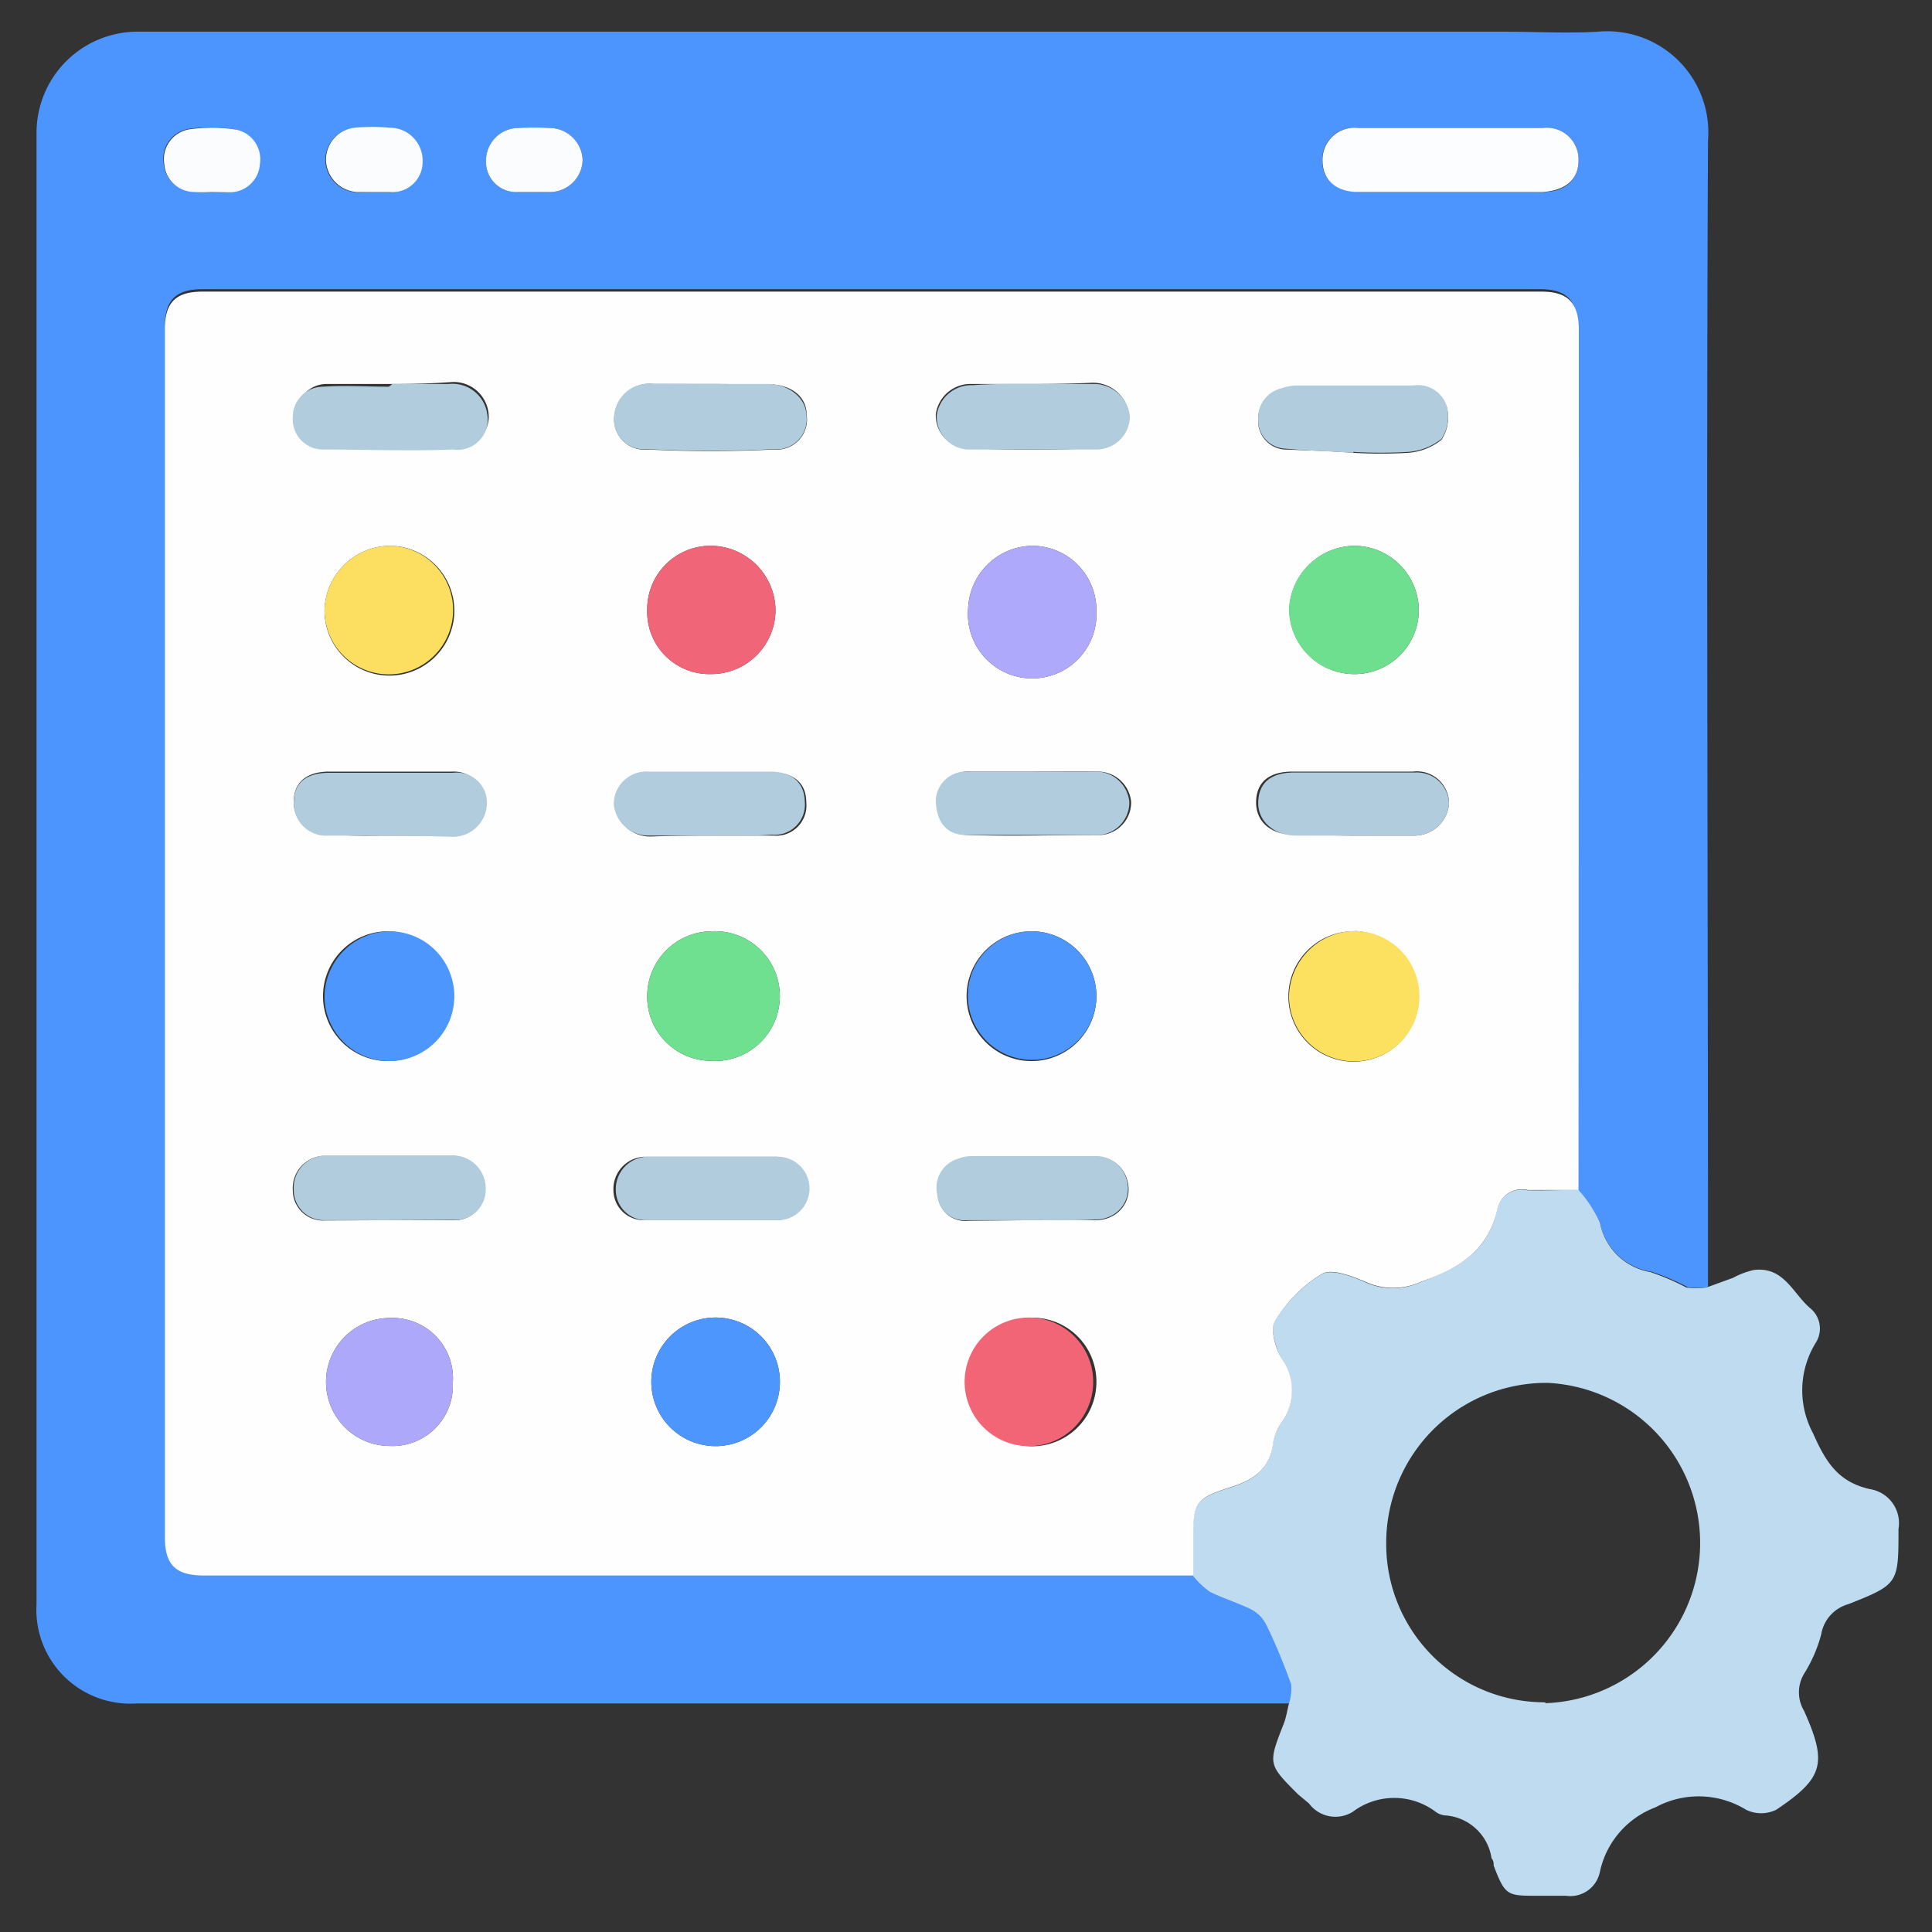 <?xml version="1.0" encoding="UTF-8"?> <svg xmlns="http://www.w3.org/2000/svg" id="Capa_1" data-name="Capa 1" viewBox="0 0 64 64"><rect x="0" y="0" width="64" height="64" fill="#333333" stroke="none"/><defs><style>.cls-1{fill:#4c95fe;}.cls-2{fill:#bfdbf0;}.cls-3{fill:#fefefe;}.cls-4{fill:#fcfdfe;}.cls-5{fill:#fafcfe;}.cls-6{fill:#fbfcfe;}.cls-7{fill:#4d96fe;}.cls-8{fill:#fce060;}.cls-9{fill:#f16578;}.cls-10{fill:#f16577;}.cls-11{fill:#6fe08f;}.cls-12{fill:#6edf8f;}.cls-13{fill:#fcdf60;}.cls-14{fill:#aea9fa;}.cls-15{fill:#aea8fa;}.cls-16{fill:#b1ccdd;}.cls-17{fill:#b0ccdd;}</style></defs><title>Plugins</title><path class="cls-1" d="M42.74,56.43l-31.44,0H4.5a3.11,3.11,0,0,1-3.29-3.29q0-24.34,0-48.71A3.35,3.35,0,0,1,4.64,1.05c15.06,0,30.12,0,45.18,0,1,0,2.08.06,3.11,0a3.35,3.35,0,0,1,3.65,3.6c-.06,12.39,0,24.79,0,37.18,0,.27,0,.54,0,.81a2.5,2.5,0,0,1-.67,0,7.75,7.75,0,0,0-1.19-.51A2.05,2.05,0,0,1,53,40.5a4.24,4.24,0,0,0-.74-1.08q0-14.28,0-28.57c0-.9-.36-1.27-1.24-1.27H6.71c-.89,0-1.25.36-1.25,1.25v40c0,.93.36,1.28,1.29,1.28H39.56a2.8,2.8,0,0,0,.56.53c.44.22.92.36,1.36.58a1.14,1.14,0,0,1,.49.48c.31.67.59,1.36.84,2A1.62,1.62,0,0,1,42.74,56.43ZM48,6.36H51.1c.75,0,1.19-.4,1.19-1.05A1.05,1.05,0,0,0,51.1,4.24H45A1.06,1.06,0,0,0,43.8,5.31c0,.65.44,1,1.19,1.05Zm-35.63,0h.5a1,1,0,0,0,1.11-1,1.09,1.09,0,0,0-1.09-1.12,6.53,6.53,0,0,0-1.17,0,1.07,1.07,0,0,0-.94,1.13,1.1,1.1,0,0,0,1,1Zm5.31,0h.5A1.09,1.09,0,0,0,19.3,5.3a1.1,1.1,0,0,0-1.08-1.06,9.37,9.37,0,0,0-1.06,0A1.08,1.08,0,0,0,16.1,5.31a1,1,0,0,0,1.07,1.05ZM7,6.36h.56a1,1,0,0,0,1-.94,1,1,0,0,0-.88-1.15,5.27,5.27,0,0,0-1.43,0,1,1,0,0,0-.83,1.13,1,1,0,0,0,1,.94A5.28,5.28,0,0,0,7,6.36Z"></path><path class="cls-2" d="M52.29,39.42A4.24,4.24,0,0,1,53,40.5a2.05,2.05,0,0,0,1.67,1.64,7.75,7.75,0,0,1,1.19.51,2.5,2.5,0,0,0,.67,0l.88-.32a2.64,2.64,0,0,1,.69-.26c1-.12,1.29.78,1.87,1.27a.87.87,0,0,1,.18,1.14,3,3,0,0,0-.09,3c.44,1,.86,1.62,1.89,1.85a1.14,1.14,0,0,1,.94,1.32c0,1.81,0,1.83-1.66,2.49a1.25,1.25,0,0,0-.9,1,4.74,4.74,0,0,1-.57,1.31,1.19,1.19,0,0,0,0,1.22c.78,1.74.65,2.23-.92,3.28a1.14,1.14,0,0,1-1,0,3,3,0,0,0-3-.08A2.94,2.94,0,0,0,53,62a1,1,0,0,1-1.13.8c-.31,0-.63,0-.94,0-1,0-1.07,0-1.45-1,0-.08,0-.16-.07-.24a1.67,1.67,0,0,0-1.5-1.42.62.62,0,0,1-.35-.12,2.28,2.28,0,0,0-2.75,0,1.09,1.09,0,0,1-1.45-.28L43,59.44c-1-1-1-1-.47-2.35.08-.21.11-.44.17-.66a1.62,1.62,0,0,0,.07-.64c-.25-.69-.53-1.38-.84-2a1.14,1.14,0,0,0-.49-.48c-.44-.22-.92-.36-1.36-.58a2.8,2.8,0,0,1-.56-.53c0-.42,0-.83,0-1.25,0-1.16.07-1.3,1.22-1.67.74-.23,1.3-.58,1.42-1.43a1.59,1.59,0,0,1,.3-.74,1.79,1.79,0,0,0,0-2.07c-.19-.38-.4-1-.23-1.27a4.54,4.54,0,0,1,1.55-1.56c.33-.19,1,.07,1.44.26a2.19,2.19,0,0,0,1.84,0c1.26-.48,2.24-1,2.54-2.44a.83.83,0,0,1,1-.6C51.17,39.44,51.73,39.42,52.29,39.42Zm-1.1,17a5.31,5.31,0,0,0,.09-10.61,5.3,5.3,0,0,0-5.36,5.3A5.24,5.24,0,0,0,51.19,56.39Z"></path><path class="cls-3" d="M52.29,39.42c-.56,0-1.12,0-1.68,0a.83.83,0,0,0-1,.6c-.3,1.41-1.28,2-2.54,2.44a2.19,2.19,0,0,1-1.84,0c-.46-.19-1.11-.45-1.44-.26a4.54,4.54,0,0,0-1.55,1.56c-.17.27,0,.89.23,1.27a1.79,1.79,0,0,1,0,2.07,1.59,1.59,0,0,0-.3.74c-.12.85-.68,1.2-1.42,1.43-1.15.37-1.22.51-1.22,1.67,0,.42,0,.83,0,1.25H6.75c-.93,0-1.29-.35-1.29-1.28v-40c0-.89.36-1.25,1.25-1.25H51.06c.88,0,1.24.37,1.24,1.27Q52.3,25.13,52.29,39.42ZM12.88,30.85A2.15,2.15,0,1,0,15,33,2.19,2.19,0,0,0,12.88,30.85Zm32,0A2.16,2.16,0,1,0,47,33,2.22,2.22,0,0,0,44.88,30.84ZM23.56,43.65a2.13,2.13,0,0,0,0,4.25,2.13,2.13,0,1,0,0-4.25ZM21.44,20.21a2.06,2.06,0,0,0,2.12,2.12,2.13,2.13,0,0,0,2.13-2.14,2.16,2.16,0,0,0-2.11-2.11A2.1,2.1,0,0,0,21.44,20.21ZM34.23,43.65a2.13,2.13,0,1,0,2.09,2.17A2.12,2.12,0,0,0,34.23,43.65ZM36.32,33a2.15,2.15,0,0,0-2.13-2.15A2.15,2.15,0,1,0,36.32,33ZM21.44,33a2.12,2.12,0,0,0,2.07,2.14,2.15,2.15,0,1,0,.06-4.29A2.15,2.15,0,0,0,21.44,33ZM44.83,22.33A2.13,2.13,0,0,0,47,20.22a2.15,2.15,0,0,0-2.15-2.14,2.19,2.19,0,0,0-2.14,2.1A2.16,2.16,0,0,0,44.83,22.33ZM12.92,18.08a2.19,2.19,0,0,0-2.17,2.13,2.15,2.15,0,1,0,2.17-2.13Zm23.4,2.15a2.13,2.13,0,0,0-2.12-2.15,2.16,2.16,0,0,0-2.13,2.09,2.13,2.13,0,1,0,4.25.06ZM15,45.81a2,2,0,0,0-2.08-2.15,2.12,2.12,0,1,0,0,4.24A2,2,0,0,0,15,45.81Zm19.2-33.09c-.67,0-1.33,0-2,0a1.16,1.16,0,0,0-1.2,1,1.09,1.09,0,0,0,1,1.13c1.45.06,2.9.06,4.34,0a1.11,1.11,0,0,0,1.06-1.1,1.2,1.2,0,0,0-1.24-1.07C35.51,12.71,34.85,12.72,34.19,12.72Zm-10.68,0c-.62,0-1.25,0-1.87,0a1.17,1.17,0,0,0-1.29,1,1,1,0,0,0,1.1,1.17,41.43,41.43,0,0,0,4.17,0,1,1,0,0,0,1.09-1.16c0-.59-.51-1-1.27-1S24.16,12.72,23.51,12.72ZM13,12.72h0c-.73,0-1.46,0-2.18,0a1,1,0,0,0-1,1,1,1,0,0,0,.95,1.08c1.45.07,2.91.09,4.35,0a1,1,0,0,0,1.06-1.14,1.16,1.16,0,0,0-1.27-1C14.19,12.71,13.57,12.72,13,12.72ZM44.83,15v0a15.57,15.57,0,0,0,1.81,0,2,2,0,0,0,1.11-.43,1.35,1.35,0,0,0,.18-1.07,1,1,0,0,0-1.12-.7H42.94a1.57,1.57,0,0,0-.48.09,1,1,0,0,0-.78,1,.94.94,0,0,0,.86,1C43.3,14.92,44.07,14.94,44.83,15ZM12.91,40.42H15a1,1,0,0,0,1.06-1,1.09,1.09,0,0,0-1-1.13c-1.46,0-2.91,0-4.36,0a1.07,1.07,0,0,0-1,1.14,1,1,0,0,0,1.07,1Zm10.61,0h2.11a1.05,1.05,0,0,0,.11-2.1c-1.47,0-2.94,0-4.42,0a1.07,1.07,0,0,0-1,1.1,1,1,0,0,0,1,1ZM12.89,27.68c.69,0,1.37,0,2,0a1.13,1.13,0,0,0,1.15-1.07A1,1,0,0,0,15,25.56H10.91c-.77,0-1.18.37-1.18,1a1.07,1.07,0,0,0,1.17,1.08C11.56,27.7,12.23,27.68,12.89,27.68Zm10.62,0c.7,0,1.41,0,2.11,0a1,1,0,0,0,1.09-1.09c0-.65-.41-1-1.14-1h-4a1.09,1.09,0,0,0-1.19,1.07,1.15,1.15,0,0,0,1.18,1.05C22.18,27.69,22.84,27.68,23.51,27.68Zm21.33,0c.66,0,1.32,0,2,0A1.15,1.15,0,0,0,48,26.62a1.06,1.06,0,0,0-1.19-1.06h-4c-.78,0-1.19.36-1.2,1s.46,1.08,1.23,1.09S44.19,27.68,44.84,27.68ZM34.23,25.56H32.12a1,1,0,0,0-1.06.91c0,.7.27,1.17,1,1.19,1.47.05,2.94,0,4.41,0a1.08,1.08,0,0,0,1-1.1,1.11,1.11,0,0,0-1.06-1C35.64,25.55,34.94,25.56,34.23,25.56Zm-.07,14.86c.71,0,1.41,0,2.12,0a1.15,1.15,0,0,0,.63-.17,1,1,0,0,0,.44-1.12,1.05,1.05,0,0,0-1.11-.81c-1.37,0-2.74,0-4.1,0a1.17,1.17,0,0,0-.37.08,1,1,0,0,0-.7,1.2.9.9,0,0,0,1,.84Z"></path><path class="cls-4" d="M48,6.36H45c-.75,0-1.19-.4-1.19-1.05A1.06,1.06,0,0,1,45,4.24H51.1a1.05,1.05,0,0,1,1.19,1.07c0,.65-.44,1-1.19,1.05Z"></path><path class="cls-5" d="M12.35,6.36H11.8a1.1,1.1,0,0,1-1-1,1.07,1.07,0,0,1,.94-1.13,6.53,6.53,0,0,1,1.17,0A1.09,1.09,0,0,1,14,5.36a1,1,0,0,1-1.11,1Z"></path><path class="cls-5" d="M17.66,6.36h-.49A1,1,0,0,1,16.1,5.31a1.08,1.08,0,0,1,1.06-1.07,9.37,9.37,0,0,1,1.06,0A1.1,1.1,0,0,1,19.3,5.3a1.09,1.09,0,0,1-1.14,1.06Z"></path><path class="cls-6" d="M7,6.36a5.28,5.28,0,0,1-.56,0,1,1,0,0,1-1-.94A1,1,0,0,1,6.3,4.28a5.27,5.27,0,0,1,1.43,0,1,1,0,0,1,.88,1.15,1,1,0,0,1-1,.94Z"></path><path class="cls-7" d="M12.88,30.85A2.15,2.15,0,1,1,10.75,33,2.19,2.19,0,0,1,12.88,30.85Z"></path><path class="cls-8" d="M44.88,30.84A2.16,2.16,0,1,1,42.7,33,2.21,2.21,0,0,1,44.88,30.84Z"></path><path class="cls-7" d="M23.56,43.65a2.13,2.13,0,1,1,0,4.25,2.13,2.13,0,0,1,0-4.25Z"></path><path class="cls-9" d="M21.44,20.21a2.1,2.1,0,0,1,2.14-2.13,2.16,2.16,0,0,1,2.11,2.11,2.13,2.13,0,0,1-2.13,2.14A2.06,2.06,0,0,1,21.44,20.21Z"></path><path class="cls-10" d="M34.23,43.65a2.13,2.13,0,0,1,0,4.25,2.13,2.13,0,1,1,0-4.25Z"></path><path class="cls-7" d="M36.32,33a2.13,2.13,0,1,1-2.13-2.15A2.16,2.16,0,0,1,36.32,33Z"></path><path class="cls-11" d="M21.44,33a2.15,2.15,0,0,1,2.13-2.15,2.15,2.15,0,1,1-.06,4.29A2.12,2.12,0,0,1,21.44,33Z"></path><path class="cls-12" d="M44.83,22.33a2.16,2.16,0,0,1-2.13-2.15,2.19,2.19,0,0,1,2.14-2.1A2.15,2.15,0,0,1,47,20.22,2.13,2.13,0,0,1,44.83,22.33Z"></path><path class="cls-13" d="M12.92,18.08a2.13,2.13,0,1,1-2.17,2.13A2.19,2.19,0,0,1,12.92,18.08Z"></path><path class="cls-14" d="M36.32,20.23a2.13,2.13,0,1,1-4.25-.06,2.16,2.16,0,0,1,2.13-2.09A2.13,2.13,0,0,1,36.32,20.23Z"></path><path class="cls-15" d="M15,45.81a2,2,0,0,1-2.08,2.09,2.12,2.12,0,1,1,0-4.24A2,2,0,0,1,15,45.81Z"></path><path class="cls-16" d="M34.19,12.72c.66,0,1.32,0,2,0a1.2,1.2,0,0,1,1.24,1.07,1.11,1.11,0,0,1-1.06,1.1c-1.44,0-2.89,0-4.34,0a1.09,1.09,0,0,1-1-1.13,1.16,1.16,0,0,1,1.2-1C32.86,12.71,33.52,12.72,34.19,12.72Z"></path><path class="cls-16" d="M23.51,12.72c.65,0,1.29,0,1.93,0s1.24.42,1.27,1a1,1,0,0,1-1.09,1.16,41.43,41.43,0,0,1-4.17,0,1,1,0,0,1-1.1-1.17,1.17,1.17,0,0,1,1.29-1C22.26,12.71,22.89,12.72,23.51,12.72Z"></path><path class="cls-16" d="M13,12.72c.62,0,1.24,0,1.87,0a1.16,1.16,0,0,1,1.27,1A1,1,0,0,1,15,14.89c-1.44.06-2.9,0-4.35,0a1,1,0,0,1-.95-1.08,1,1,0,0,1,1-1c.72-.05,1.45,0,2.18,0Z"></path><path class="cls-16" d="M44.83,15c-.76-.05-1.53-.07-2.29-.14a.94.94,0,0,1-.86-1,1,1,0,0,1,.78-1,1.57,1.57,0,0,1,.48-.09h3.87a1,1,0,0,1,1.12.7,1.35,1.35,0,0,1-.18,1.07,2,2,0,0,1-1.11.43,15.57,15.57,0,0,1-1.81,0Z"></path><path class="cls-16" d="M12.91,40.42H10.8a1,1,0,0,1-1.07-1,1.07,1.07,0,0,1,1-1.14c1.45,0,2.9,0,4.36,0a1.09,1.09,0,0,1,1,1.13,1,1,0,0,1-1.06,1Z"></path><path class="cls-16" d="M23.52,40.42H21.4a1,1,0,0,1-1-1,1.07,1.07,0,0,1,1-1.1c1.48,0,2.95,0,4.42,0a1.05,1.05,0,0,1-.11,2.1Z"></path><path class="cls-17" d="M12.89,27.68c-.66,0-1.33,0-2,0A1.07,1.07,0,0,1,9.73,26.6c0-.67.41-1,1.18-1H15a1,1,0,0,1,1.13,1.05,1.13,1.13,0,0,1-1.15,1.07C14.26,27.7,13.58,27.68,12.89,27.68Z"></path><path class="cls-17" d="M23.51,27.68c-.67,0-1.33,0-2,0a1.15,1.15,0,0,1-1.18-1.05,1.09,1.09,0,0,1,1.19-1.07h4c.73,0,1.13.38,1.14,1a1,1,0,0,1-1.09,1.09C24.92,27.7,24.21,27.68,23.51,27.68Z"></path><path class="cls-17" d="M44.84,27.68c-.65,0-1.29,0-1.93,0s-1.24-.43-1.23-1.09.42-1,1.2-1h4A1.06,1.06,0,0,1,48,26.62a1.15,1.15,0,0,1-1.21,1.06C46.16,27.69,45.5,27.68,44.84,27.68Z"></path><path class="cls-17" d="M34.23,25.56c.71,0,1.41,0,2.12,0a1.11,1.11,0,0,1,1.06,1,1.08,1.08,0,0,1-1,1.1c-1.47,0-2.94,0-4.41,0-.69,0-1-.49-1-1.19a1,1,0,0,1,1.06-.91Z"></path><path class="cls-16" d="M34.16,40.42H32.05a.9.9,0,0,1-1-.84,1,1,0,0,1,.7-1.2,1.17,1.17,0,0,1,.37-.08c1.36,0,2.73,0,4.1,0a1.05,1.05,0,0,1,1.11.81,1,1,0,0,1-.44,1.12,1.15,1.15,0,0,1-.63.17C35.57,40.44,34.87,40.42,34.16,40.42Z"></path></svg> 